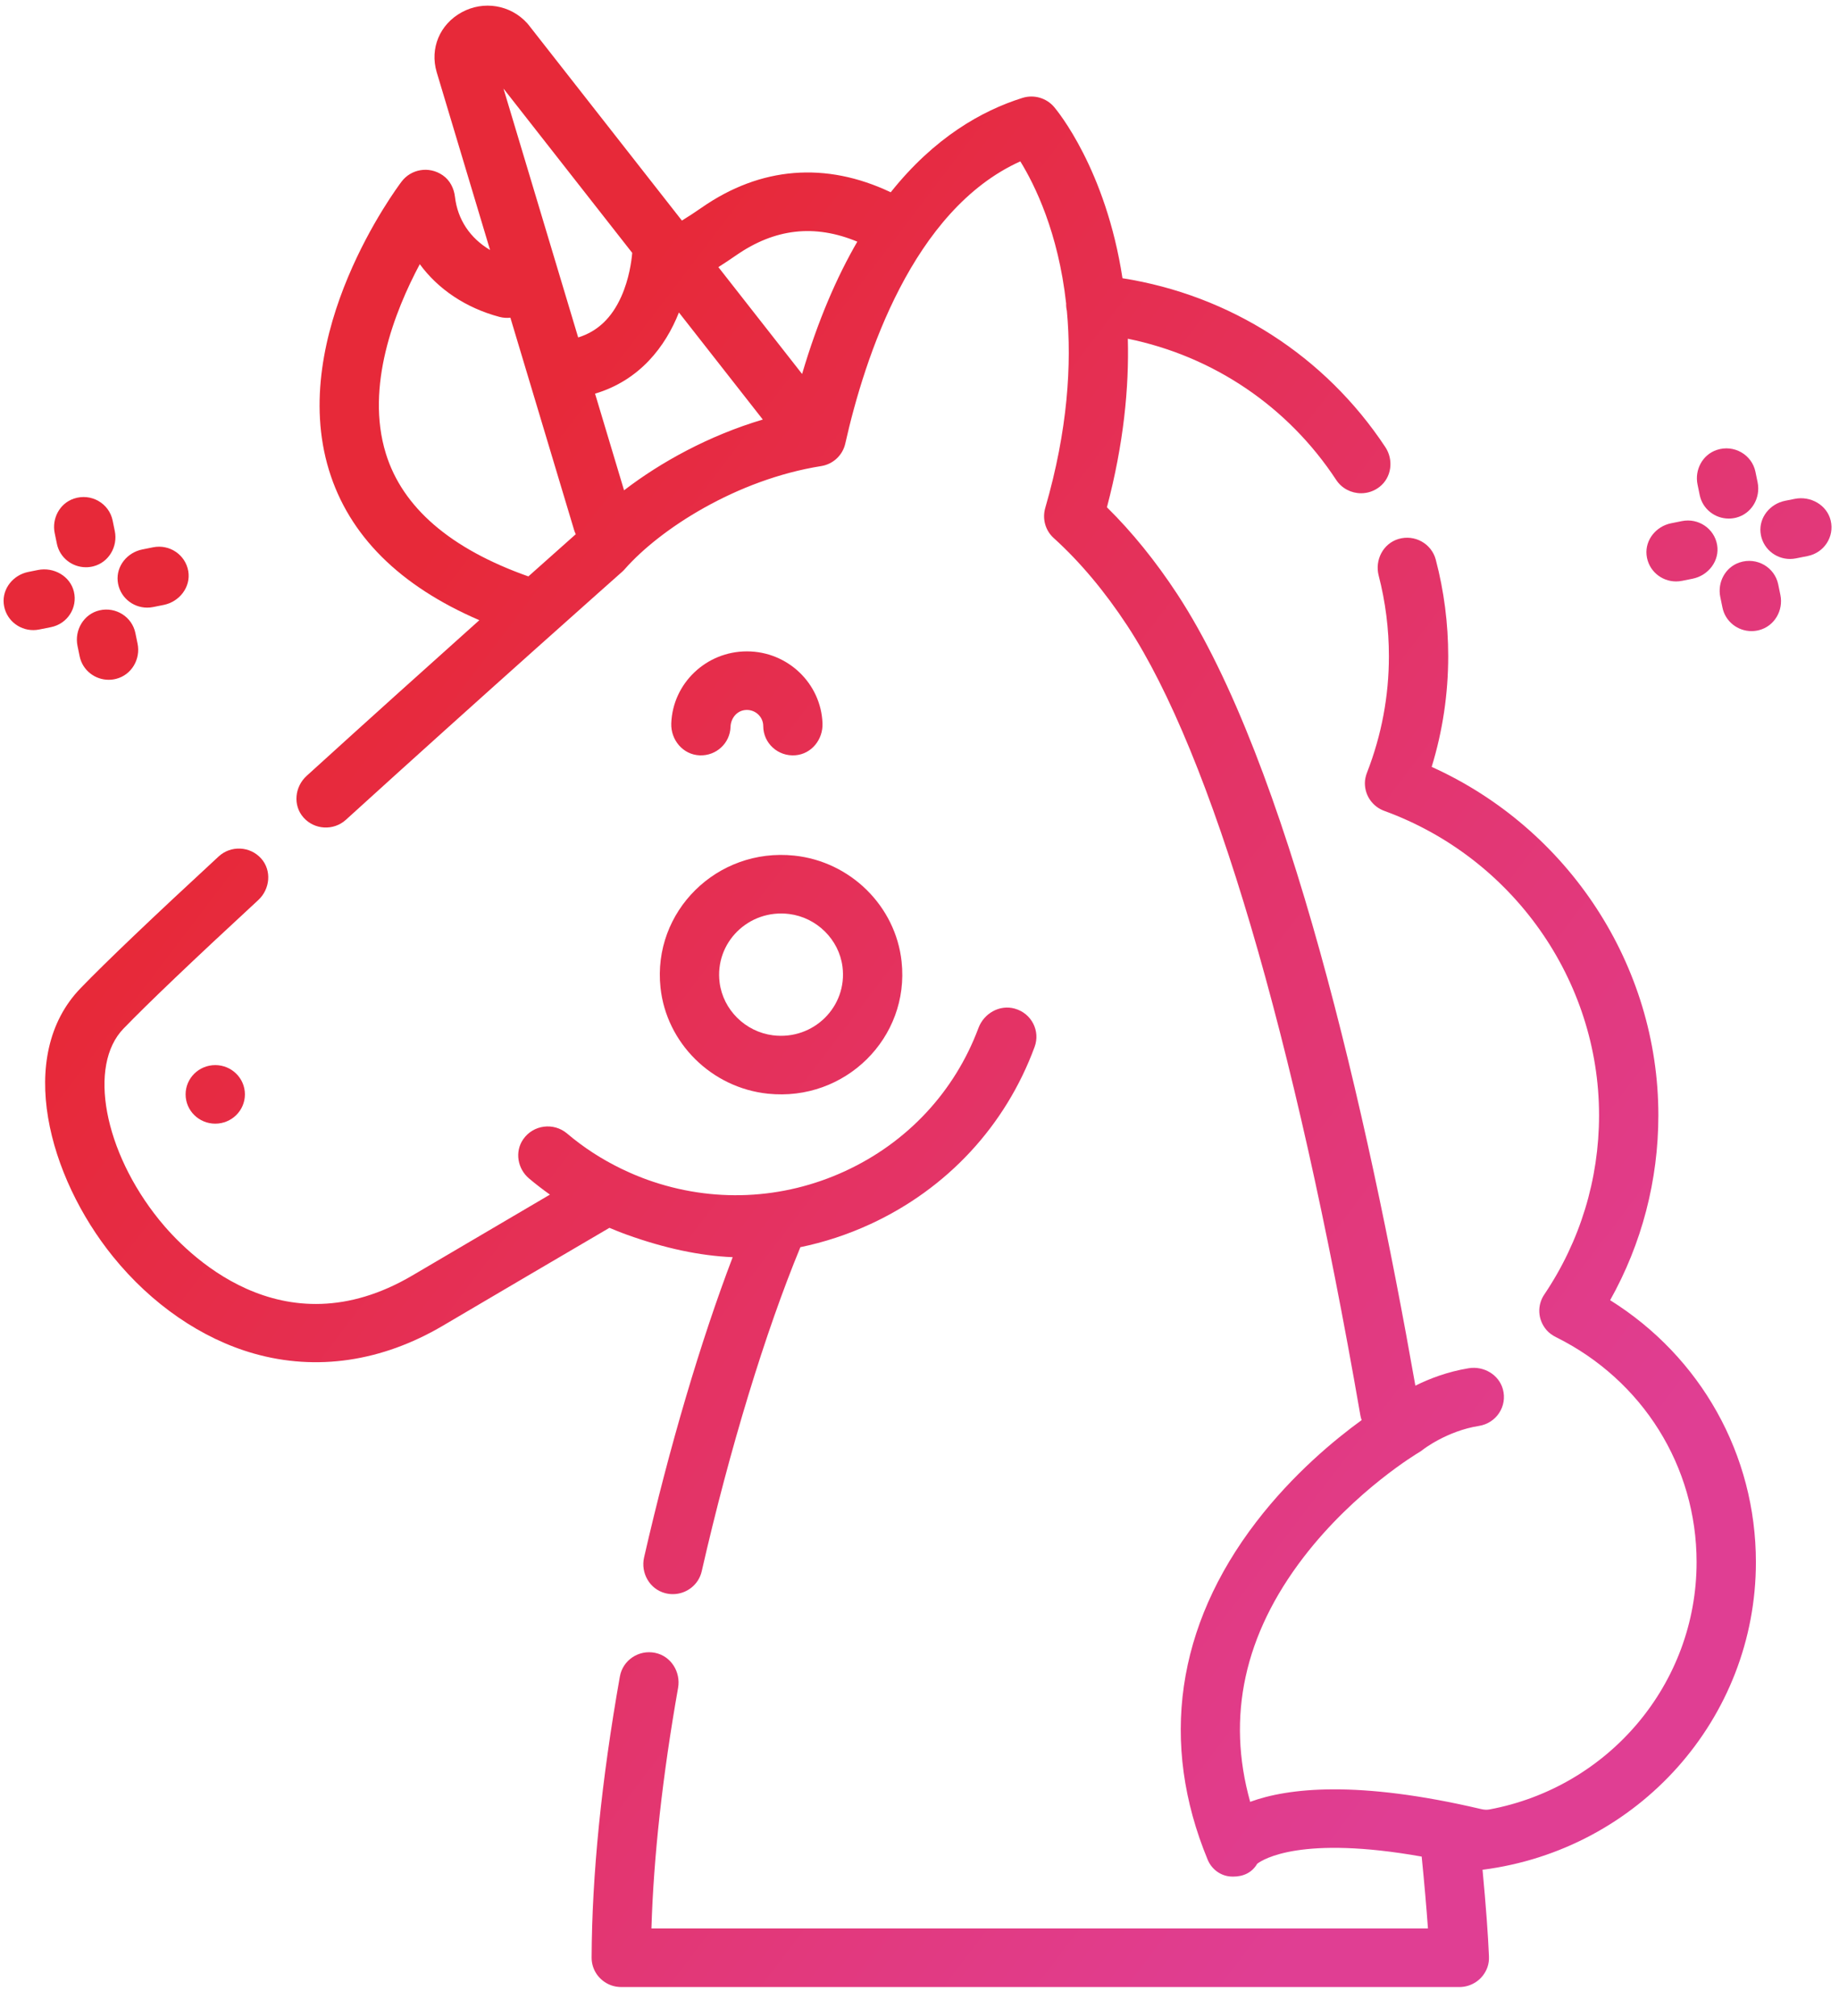 <?xml version="1.0" encoding="UTF-8" standalone="no"?>
<!DOCTYPE svg PUBLIC "-//W3C//DTD SVG 1.1//EN" "http://www.w3.org/Graphics/SVG/1.1/DTD/svg11.dtd">
<svg width="100%" height="100%" viewBox="0 0 145 159" version="1.1" xmlns="http://www.w3.org/2000/svg" xmlns:xlink="http://www.w3.org/1999/xlink" xml:space="preserve" xmlns:serif="http://www.serif.com/" style="fill-rule:evenodd;clip-rule:evenodd;stroke-linejoin:round;stroke-miterlimit:2;">
    <g transform="matrix(-1,0,0,7.825,1527.26,-1488.3)">
        <g transform="matrix(0.309,0,0,0.039,1375.81,190.255)">
            <circle cx="435.202" cy="281.333" r="7.567" style="fill:url(#_Linear1);"/>
        </g>
        <g transform="matrix(0.309,0,0,0.039,1375.81,190.255)">
            <path d="M434.337,219.852C431.228,216.946 426.318,217.166 423.485,220.385C420.749,223.495 421.212,228.299 424.238,231.129C440.816,246.631 452.386,257.808 458.626,264.35C467.725,273.888 463.634,296.053 449.508,313.759C442.799,322.168 418.313,348.055 384.886,328.117C372.385,320.661 360.636,313.665 349.804,307.231C351.635,305.915 353.418,304.525 355.141,303.053C358.069,300.551 358.809,296.177 356.657,292.983C354.077,289.152 348.831,288.523 345.431,291.443C341.211,295.066 336.566,298.107 331.577,300.555C330.86,300.907 330.142,301.241 329.425,301.563C329.007,301.75 328.591,301.938 328.169,302.117C327.869,302.245 327.569,302.366 327.268,302.488C326.504,302.798 325.737,303.104 324.958,303.386C308.38,309.41 290.45,308.618 274.47,301.155C258.584,293.737 246.516,280.612 240.456,264.175C239.062,260.394 235.068,258.077 231.19,259.175C226.911,260.386 224.632,264.942 226.123,269.045C233.527,289.421 248.423,305.695 268.067,314.867C273.837,317.562 279.815,319.542 285.896,320.816C294.85,342.735 303.969,373.027 311.073,404.567C311.866,408.084 314.987,410.472 318.448,410.472C319.085,410.472 319.734,410.392 320.381,410.222C324.364,409.182 326.685,404.998 325.779,400.982C319.365,372.557 311.321,345.025 303.172,323.403C311.569,323.035 320.483,321.113 330.127,317.61C331.076,317.265 332.032,316.887 332.988,316.497C333.533,316.276 334.074,316.047 334.614,315.816C334.617,315.816 334.619,315.816 334.622,315.817C347.435,323.418 361.715,331.915 377.133,341.112C392.701,350.398 409.365,352.887 425.321,348.306C438.691,344.469 451.483,335.551 461.339,323.196C477.753,302.624 486.217,271.346 469.577,253.902C463.108,247.122 451.252,235.666 434.337,219.852Z" style="fill:url(#_Linear2);fill-rule:nonzero;"/>
        </g>
        <g transform="matrix(0.309,0,0,0.039,1375.81,190.255)">
            <path d="M322.963,425.64C318.899,426.478 316.39,430.599 317.103,434.687C321.074,457.442 323.356,478.315 323.904,496.866L125.763,496.866C126.128,491.626 126.671,485.305 127.36,478.288C158.05,472.76 167.826,478.975 169.33,480.138C170.638,482.417 172.834,483.46 175.453,483.46C175.651,483.46 175.853,483.453 176.056,483.441C178.689,483.287 180.97,481.539 181.968,479.097C194.284,448.944 189.983,418.73 169.556,391.783C160.17,379.403 149.491,370.505 142.679,365.5C142.822,365.095 142.936,364.675 143.011,364.237C159.819,265.924 180.93,193.482 202.453,160.258C208.233,151.336 214.567,143.696 221.277,137.55C223.416,135.59 224.207,132.565 223.408,129.777C217.638,109.623 216.636,92.637 217.896,78.881C218.039,78.262 218.103,77.618 218.084,76.958C220.087,58.605 226.093,46.291 229.777,40.24C257.21,52.771 269.475,90.775 274.439,113.157C275.108,116.172 277.533,118.486 280.582,118.977C302.17,122.449 321.712,135.231 330.729,145.63C330.936,145.868 331.157,146.093 331.391,146.303C331.75,146.626 367.718,178.928 401.863,210.375C404.993,213.259 409.902,213.002 412.711,209.762C415.425,206.632 414.933,201.836 411.886,199.031C396.388,184.759 380.545,170.337 367.817,158.801C388.189,149.918 401.085,136.906 406.184,120.035C416.788,84.95 388.839,47.045 387.645,45.449C385.261,42.265 380.7,41.361 377.162,43.829C375.341,45.099 374.291,47.178 374.04,49.383C373.367,55.282 370.191,60.064 365.079,63.145L378.712,17.146C380.478,11.021 377.911,4.823 372.325,1.722C366.755,-1.368 359.893,-0.222 355.636,4.51C355.511,4.649 355.391,4.793 355.277,4.94L316.127,55.54C314.438,54.485 312.737,53.358 311.051,52.17C296.043,41.605 279.419,40.261 262.844,48.224C251.722,34.085 239.599,27.135 229.241,23.842C226.319,22.913 223.128,23.839 221.155,26.185C220.33,27.166 207.953,42.314 203.709,70.435C176.225,74.832 152.034,90.491 136.634,114.077C134.466,117.399 135.025,121.933 138.149,124.378C139.554,125.477 141.198,125.999 142.822,125.999C145.299,125.999 147.727,124.783 149.177,122.55C161.512,103.545 180.561,90.58 202.343,86.069C202.006,98.689 203.4,113.23 207.676,129.622C201.284,135.998 195.268,143.517 189.751,152.031C161.453,195.711 141.203,286.308 128.971,356.601C125.402,354.801 120.759,352.988 115.368,352.097C111.533,351.463 107.676,353.75 106.647,357.498C105.431,361.925 108.339,366.301 112.745,367.003C120.977,368.317 127.036,373.127 127.064,373.149C127.364,373.395 127.682,373.618 128.015,373.816C128.177,373.912 144.373,383.617 157.495,400.926C172.65,420.918 177.217,442.146 171.123,464.141C161.496,460.57 143.794,458.486 112.184,466.013C112.181,466.014 112.177,466.014 112.174,466.015C111.497,466.177 110.797,466.244 110.113,466.116C79.649,460.385 57.212,433.689 57.212,402.203C57.212,377.461 70.958,355.192 93.092,344.063C94.012,343.599 94.865,342.991 95.528,342.202C97.817,339.476 97.896,335.783 96.086,333.063C86.937,319.311 82.101,303.285 82.101,286.719C82.101,251.774 104.122,220.171 136.898,208.079C139.784,207.014 141.84,204.258 141.855,200.94C141.859,199.984 141.64,199.04 141.297,198.148C137.6,188.53 135.725,178.424 135.725,168.105C135.725,161.045 136.603,154.035 138.336,147.265C139.358,143.27 137.217,138.995 133.268,137.812C129.138,136.574 124.842,139.02 123.766,143.155C121.659,151.262 120.591,159.656 120.591,168.105C120.591,177.853 122.009,187.444 124.811,196.705C89.928,212.663 66.967,247.949 66.967,286.719C66.967,303.557 71.199,319.923 79.272,334.515C56.142,349.158 42.078,374.414 42.078,402.203C42.078,442.555 71.987,476.519 111.831,481.696C110.976,490.906 110.415,498.552 110.194,504.072C110.155,505.039 110.269,506.01 110.596,506.92C111.733,510.082 114.642,511.998 117.753,511.998L331.492,511.998C332.439,511.998 333.39,511.861 334.273,511.519C337.342,510.329 339.178,507.458 339.167,504.404C339.089,483.078 336.663,458.632 331.954,431.743C331.219,427.552 327.166,424.773 322.963,425.64ZM295.485,106.951L316.888,79.288C320.339,88.126 326.895,96.815 338.291,100.264L330.89,125.238C321.489,117.924 309.179,111.08 295.485,106.951ZM362.7,80.422C371.319,78.082 378.349,73.253 383.014,66.805C389.452,79.036 396.931,98.421 391.682,115.706C387.442,129.671 375.2,140.361 355.306,147.486C349.647,142.374 345.416,138.565 343.212,136.583C343.381,136.23 343.528,135.862 343.643,135.474L359.895,80.636C360.809,80.737 361.758,80.677 362.7,80.422ZM361.657,21.426L342.596,85.74C337.646,84.183 334.012,80.685 331.575,75.127C329.591,70.607 328.988,66.028 328.806,63.884L361.657,21.426ZM302.337,64.547C303.825,65.595 305.326,66.599 306.825,67.563L285.459,95.177C281.443,81.4 276.627,70.166 271.373,60.988C282.258,56.404 292.422,57.567 302.337,64.547Z" style="fill:url(#_Linear3);fill-rule:nonzero;"/>
        </g>
        <g transform="matrix(0.309,0,0,0.039,1375.81,190.255)">
            <path d="M295.373,186.165C295.373,183.68 297.556,181.696 300.104,182.028C302.226,182.304 303.663,184.243 303.723,186.382C303.841,190.558 307.341,193.887 311.581,193.726C315.85,193.565 318.995,189.734 318.842,185.464C318.471,175.14 309.959,166.857 299.546,166.857C289.13,166.857 280.613,175.148 280.251,185.479C280.107,189.601 283.021,193.346 287.13,193.703C291.613,194.093 295.373,190.568 295.373,186.165Z" style="fill:url(#_Linear4);fill-rule:nonzero;"/>
        </g>
        <g transform="matrix(0.309,0,0,0.039,1375.81,190.255)">
            <path d="M260.067,247.033C257.979,266.724 274.496,283.241 294.187,281.155C308.534,279.634 320.068,268.101 321.589,253.754C323.677,234.063 307.159,217.545 287.468,219.632C273.122,221.152 261.587,232.686 260.067,247.033ZM288.769,234.72C299.092,233.408 307.815,242.13 306.502,252.454C305.607,259.492 299.925,265.174 292.887,266.068C282.563,267.38 273.842,258.657 275.155,248.333C276.049,241.296 281.731,235.613 288.769,234.72Z" style="fill:url(#_Linear5);fill-rule:nonzero;"/>
        </g>
        <g transform="matrix(0.309,0,0,0.039,1375.81,190.255)">
            <path d="M466.332,144.885C466.96,145.043 467.588,145.119 468.204,145.119C471.728,145.119 474.883,142.643 475.612,139.056L476.172,136.296C476.938,132.526 474.911,128.616 471.267,127.383C466.859,125.892 462.288,128.622 461.391,133.035L460.837,135.766C460.023,139.771 462.371,143.882 466.332,144.885Z" style="fill:url(#_Linear6);fill-rule:nonzero;"/>
        </g>
        <g transform="matrix(0.309,0,0,0.039,1375.81,190.255)">
            <path d="M482.905,146.329L480.45,145.83C476.389,145.006 472.213,147.416 471.267,151.451C470.289,155.625 472.957,159.753 477.128,160.599L480.137,161.21C480.646,161.313 481.151,161.362 481.65,161.362C485.433,161.362 488.791,158.511 489.178,154.493C489.555,150.6 486.738,147.106 482.905,146.329Z" style="fill:url(#_Linear7);fill-rule:nonzero;"/>
        </g>
        <g transform="matrix(0.309,0,0,0.039,1375.81,190.255)">
            <path d="M455.585,162.115L455.026,164.866C454.215,168.862 456.56,172.955 460.511,173.96C461.143,174.12 461.776,174.198 462.397,174.198C465.922,174.198 469.077,171.722 469.805,168.135L470.353,165.435C471.177,161.377 468.77,157.203 464.739,156.256C460.566,155.275 456.433,157.942 455.585,162.115Z" style="fill:url(#_Linear8);fill-rule:nonzero;"/>
        </g>
        <g transform="matrix(0.309,0,0,0.039,1375.81,190.255)">
            <path d="M448.36,154.856L451.058,155.404C451.566,155.507 452.072,155.556 452.571,155.556C456.354,155.556 459.712,152.705 460.099,148.687C460.474,144.794 457.658,141.301 453.825,140.523L451.059,139.961C446.885,139.114 442.821,141.875 442.094,146.1C441.394,150.185 444.3,154.032 448.36,154.856Z" style="fill:url(#_Linear9);fill-rule:nonzero;"/>
        </g>
        <g transform="matrix(0.309,0,0,0.039,1375.81,190.255)">
            <path d="M47.135,132.309C47.762,132.467 48.39,132.543 49.006,132.543C52.531,132.543 55.686,130.068 56.414,126.48L56.974,123.722C57.74,119.952 55.715,116.044 52.071,114.809C47.664,113.315 43.09,116.045 42.193,120.46L41.639,123.19C40.826,127.196 43.172,131.306 47.135,132.309Z" style="fill:url(#_Linear10);fill-rule:nonzero;"/>
        </g>
        <g transform="matrix(0.309,0,0,0.039,1375.81,190.255)">
            <path d="M51.976,139.331C51.274,143.415 54.179,147.262 58.239,148.086L60.939,148.634C61.448,148.737 61.953,148.786 62.453,148.786C66.234,148.786 69.593,145.935 69.98,141.917C70.356,138.025 67.54,134.531 63.707,133.753L60.94,133.191C56.766,132.343 52.702,135.106 51.976,139.331Z" style="fill:url(#_Linear11);fill-rule:nonzero;"/>
        </g>
        <g transform="matrix(0.309,0,0,0.039,1375.81,190.255)">
            <path d="M50.607,155.558L51.167,152.799C51.933,149.029 49.906,145.119 46.262,143.886C41.854,142.395 37.282,145.125 36.386,149.539L35.827,152.29C35.016,156.286 37.361,160.379 41.313,161.384C41.946,161.545 42.578,161.622 43.2,161.622C46.724,161.622 49.879,159.146 50.607,155.558Z" style="fill:url(#_Linear12);fill-rule:nonzero;"/>
        </g>
        <g transform="matrix(0.309,0,0,0.039,1375.81,190.255)">
            <path d="M40.901,136.112C41.278,132.219 38.463,128.725 34.63,127.946L32.173,127.448C28.113,126.624 23.936,129.033 22.99,133.068C22.011,137.242 24.679,141.37 28.851,142.217L31.86,142.827C32.367,142.93 32.874,142.98 33.373,142.98C37.155,142.981 40.513,140.129 40.901,136.112Z" style="fill:url(#_Linear13);fill-rule:nonzero;"/>
        </g>
    </g>
    <defs>
        <linearGradient id="_Linear1" x1="0" y1="0" x2="1" y2="0" gradientUnits="userSpaceOnUse" gradientTransform="matrix(-321.027,235.829,-235.829,-321.027,379.19,134.639)"><stop offset="0" style="stop-color:rgb(231,41,57);stop-opacity:1"/><stop offset="1" style="stop-color:rgb(224,62,147);stop-opacity:1"/></linearGradient>
        <linearGradient id="_Linear2" x1="0" y1="0" x2="1" y2="0" gradientUnits="userSpaceOnUse" gradientTransform="matrix(-321.027,235.829,-235.829,-321.027,379.19,134.639)"><stop offset="0" style="stop-color:rgb(231,41,57);stop-opacity:1"/><stop offset="1" style="stop-color:rgb(224,62,147);stop-opacity:1"/></linearGradient>
        <linearGradient id="_Linear3" x1="0" y1="0" x2="1" y2="0" gradientUnits="userSpaceOnUse" gradientTransform="matrix(-321.027,235.829,-235.829,-321.027,379.19,134.639)"><stop offset="0" style="stop-color:rgb(231,41,57);stop-opacity:1"/><stop offset="1" style="stop-color:rgb(224,62,147);stop-opacity:1"/></linearGradient>
        <linearGradient id="_Linear4" x1="0" y1="0" x2="1" y2="0" gradientUnits="userSpaceOnUse" gradientTransform="matrix(-321.027,235.829,-235.829,-321.027,379.19,134.639)"><stop offset="0" style="stop-color:rgb(231,41,57);stop-opacity:1"/><stop offset="1" style="stop-color:rgb(224,62,147);stop-opacity:1"/></linearGradient>
        <linearGradient id="_Linear5" x1="0" y1="0" x2="1" y2="0" gradientUnits="userSpaceOnUse" gradientTransform="matrix(-321.027,235.829,-235.829,-321.027,379.19,134.639)"><stop offset="0" style="stop-color:rgb(231,41,57);stop-opacity:1"/><stop offset="1" style="stop-color:rgb(224,62,147);stop-opacity:1"/></linearGradient>
        <linearGradient id="_Linear6" x1="0" y1="0" x2="1" y2="0" gradientUnits="userSpaceOnUse" gradientTransform="matrix(-321.027,235.829,-235.829,-321.027,379.19,134.639)"><stop offset="0" style="stop-color:rgb(231,41,57);stop-opacity:1"/><stop offset="1" style="stop-color:rgb(224,62,147);stop-opacity:1"/></linearGradient>
        <linearGradient id="_Linear7" x1="0" y1="0" x2="1" y2="0" gradientUnits="userSpaceOnUse" gradientTransform="matrix(-321.027,235.829,-235.829,-321.027,379.19,134.639)"><stop offset="0" style="stop-color:rgb(231,41,57);stop-opacity:1"/><stop offset="1" style="stop-color:rgb(224,62,147);stop-opacity:1"/></linearGradient>
        <linearGradient id="_Linear8" x1="0" y1="0" x2="1" y2="0" gradientUnits="userSpaceOnUse" gradientTransform="matrix(-321.027,235.829,-235.829,-321.027,379.19,134.639)"><stop offset="0" style="stop-color:rgb(231,41,57);stop-opacity:1"/><stop offset="1" style="stop-color:rgb(224,62,147);stop-opacity:1"/></linearGradient>
        <linearGradient id="_Linear9" x1="0" y1="0" x2="1" y2="0" gradientUnits="userSpaceOnUse" gradientTransform="matrix(-321.027,235.829,-235.829,-321.027,379.19,134.639)"><stop offset="0" style="stop-color:rgb(231,41,57);stop-opacity:1"/><stop offset="1" style="stop-color:rgb(224,62,147);stop-opacity:1"/></linearGradient>
        <linearGradient id="_Linear10" x1="0" y1="0" x2="1" y2="0" gradientUnits="userSpaceOnUse" gradientTransform="matrix(-321.027,235.829,-235.829,-321.027,379.19,134.639)"><stop offset="0" style="stop-color:rgb(231,41,57);stop-opacity:1"/><stop offset="1" style="stop-color:rgb(224,62,147);stop-opacity:1"/></linearGradient>
        <linearGradient id="_Linear11" x1="0" y1="0" x2="1" y2="0" gradientUnits="userSpaceOnUse" gradientTransform="matrix(-321.027,235.829,-235.829,-321.027,379.19,134.639)"><stop offset="0" style="stop-color:rgb(231,41,57);stop-opacity:1"/><stop offset="1" style="stop-color:rgb(224,62,147);stop-opacity:1"/></linearGradient>
        <linearGradient id="_Linear12" x1="0" y1="0" x2="1" y2="0" gradientUnits="userSpaceOnUse" gradientTransform="matrix(-321.027,235.829,-235.829,-321.027,379.19,134.639)"><stop offset="0" style="stop-color:rgb(231,41,57);stop-opacity:1"/><stop offset="1" style="stop-color:rgb(224,62,147);stop-opacity:1"/></linearGradient>
        <linearGradient id="_Linear13" x1="0" y1="0" x2="1" y2="0" gradientUnits="userSpaceOnUse" gradientTransform="matrix(-321.027,235.829,-235.829,-321.027,379.19,134.639)"><stop offset="0" style="stop-color:rgb(231,41,57);stop-opacity:1"/><stop offset="1" style="stop-color:rgb(224,62,147);stop-opacity:1"/></linearGradient>
    </defs>
</svg>
